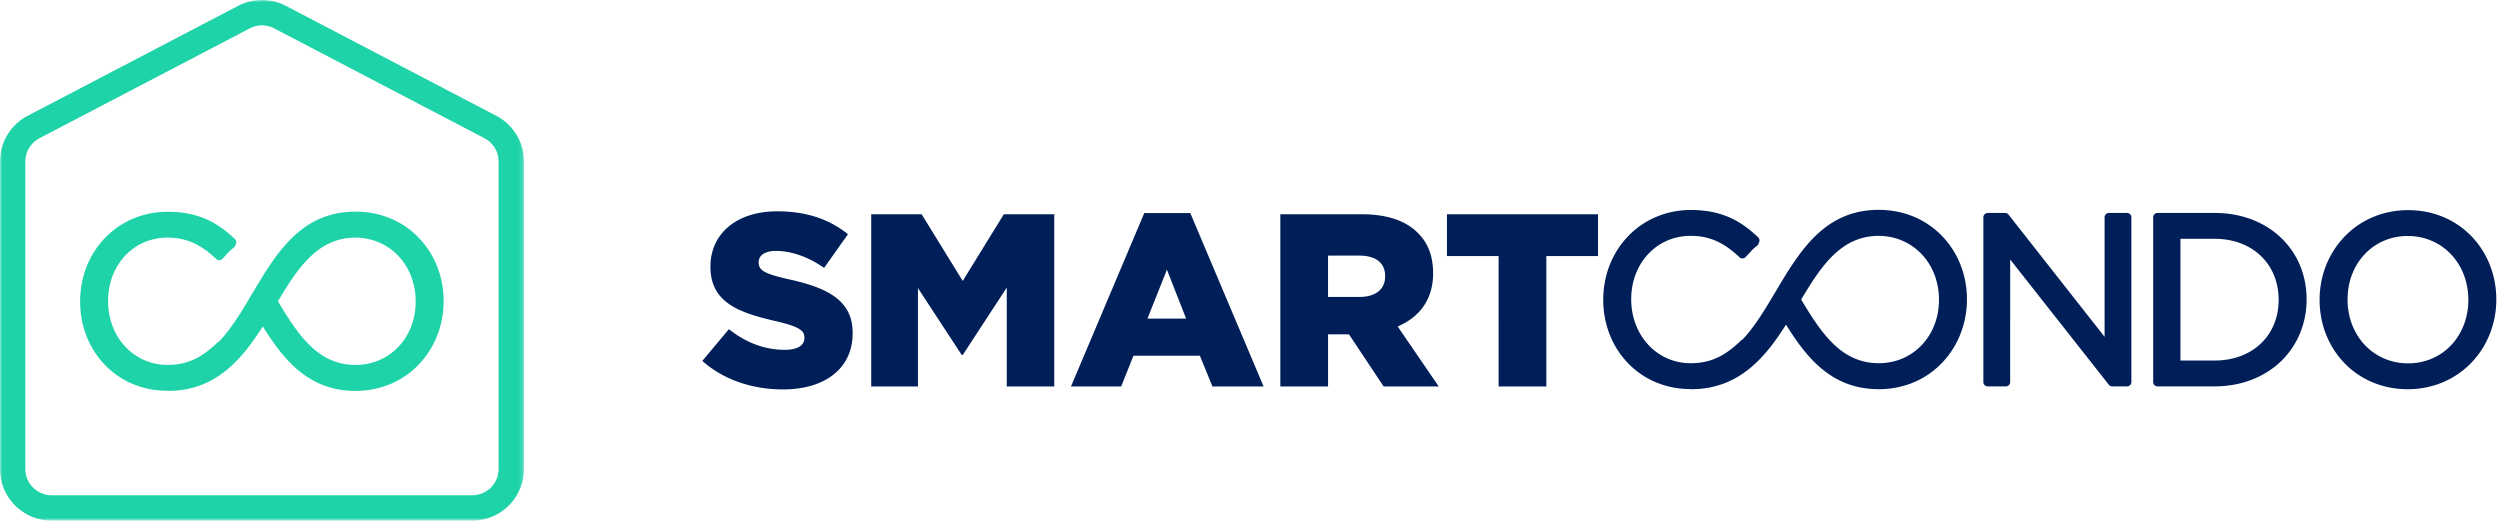 <svg xmlns="http://www.w3.org/2000/svg" xmlns:xlink="http://www.w3.org/1999/xlink" width="548" height="115" viewBox="0 0 548 115">
    <defs>
        <path id="a" d="M0 0h114.85v114.121H0V0z"/>
    </defs>
    <g fill="none" fill-rule="evenodd">
        <path fill="#001F59" d="M153.95 79.11l5.825-6.957c3.72 2.966 7.874 4.53 12.242 4.53 2.804 0 4.314-.97 4.314-2.59v-.107c0-1.564-1.241-2.427-6.363-3.613-8.036-1.834-14.237-4.098-14.237-11.865v-.107c0-7.01 5.554-12.079 14.614-12.079 6.417 0 11.432 1.725 15.53 5.015l-5.23 7.387c-3.451-2.427-7.226-3.72-10.57-3.72-2.534 0-3.774 1.078-3.774 2.426v.11c0 1.724 1.294 2.478 6.525 3.665 8.682 1.887 14.074 4.692 14.074 11.756v.108c0 7.712-6.093 12.296-15.261 12.296-6.686 0-13.05-2.104-17.688-6.256M190.97 46.969h11.054l9.005 14.614 9.007-14.614h11.055v37.749h-10.408v-21.68l-9.654 14.779h-.215l-9.599-14.67v21.57H190.97zM259.995 69.833l-4.206-10.73-4.26 10.73h8.466zm-9.167-23.134h10.084l16.07 38.019h-11.216l-2.751-6.741h-14.56l-2.696 6.74h-11.002l16.07-38.018zM298.013 65.088c3.56 0 5.608-1.725 5.608-4.476v-.108c0-2.965-2.156-4.475-5.663-4.475h-6.848v9.059h6.903zm-17.365-18.12h17.85c5.771 0 9.761 1.512 12.296 4.099 2.211 2.158 3.343 5.069 3.343 8.79v.108c0 5.77-3.074 9.6-7.766 11.595l9.006 13.158h-12.08l-7.603-11.432h-4.584v11.432h-10.462v-37.75zM328.495 56.136h-11.324v-9.167h33.111v9.167h-11.325v28.582h-10.462zM411.786 51.702c7.552.025 13.238 6.038 13.238 14.005 0 7.926-5.666 13.903-13.18 13.907h-.008c-.05 0-.098-.003-.149-.004a19 19 0 0 1-.588-.014l-.199-.014a12.374 12.374 0 0 1-.616-.05l-.062-.007c-3.813-.425-6.749-2.352-9.275-5.084l-.068-.076c-.1-.107-.197-.22-.295-.329-1.382-1.569-2.7-3.434-4.037-5.55a161.406 161.406 0 0 1-1.73-2.829c4.375-7.325 8.742-13.93 16.97-13.955m.052-5.704h-.003c-11.976 0-17.412 9.154-22.673 18.008-2.288 3.853-4.518 7.6-7.235 10.46a.921.921 0 0 0-.33.203c-2.908 2.776-5.773 4.683-10.083 4.922a16.59 16.59 0 0 1-.842.022l-.024.002-.055.002c-3.568 0-6.862-1.43-9.277-4.025-2.422-2.604-3.756-6.15-3.756-9.987 0-7.929 5.602-13.908 13.033-13.908 4.032 0 7.23 1.402 10.696 4.692a.967.967 0 0 0 .684.26.96.96 0 0 0 .665-.3l1.696-1.824.854-.696a.937.937 0 0 0 .335-.606.95.95 0 0 0-.14-1.208c-3.24-3.05-7.22-5.877-14.339-5.98-.134-.003-.266-.006-.4-.006-5.34 0-10.243 2.055-13.805 5.79-3.49 3.654-5.41 8.587-5.41 13.888v.002c0 5.32 1.921 10.25 5.413 13.88 3.52 3.66 8.346 5.68 13.595 5.694a.965.965 0 0 0 .235.032c10.441 0 16.21-6.858 20.818-14.153 4.362 7.001 9.436 13.308 18.481 14.07.085.008.171.014.257.02.212.014.423.031.638.04.228.011.458.014.69.016.092 0 .182.007.278.007 5.45 0 10.422-2.105 14-5.927 3.431-3.666 5.321-8.56 5.321-13.785 0-5.215-1.89-10.093-5.32-13.732-3.572-3.787-8.543-5.873-13.997-5.873M466.247 46.68h-3.973a.952.952 0 0 0-.95.95v26.197L440.27 47.043a.953.953 0 0 0-.748-.363h-3.817a.951.951 0 0 0-.95.95v36.115c0 .526.426.952.95.952h3.974c.524 0 .95-.426.95-.952V56.873l21.623 27.46a.95.95 0 0 0 .746.364h3.25a.951.951 0 0 0 .951-.952V47.63a.951.951 0 0 0-.95-.951M485.466 79.03h-7.511V52.346h7.51c8.25 0 14.014 5.507 14.014 13.392 0 7.825-5.763 13.29-14.013 13.29m0-32.35h-12.537a.95.95 0 0 0-.95.952v36.115c0 .524.424.95.95.95h12.537c5.678 0 10.832-1.949 14.513-5.489 3.632-3.494 5.63-8.313 5.63-13.572 0-10.983-8.47-18.956-20.143-18.956M527.874 79.648c-7.576 0-13.289-6.023-13.289-14.012 0-7.929 5.669-13.908 13.185-13.908 7.577 0 13.29 6.024 13.29 14.011 0 7.93-5.669 13.91-13.186 13.91m13.995-27.73c-3.569-3.779-8.54-5.859-13.995-5.859-5.457 0-10.444 2.1-14.047 5.908-3.466 3.666-5.374 8.557-5.374 13.771 0 5.216 1.891 10.088 5.321 13.72 3.571 3.776 8.54 5.856 13.996 5.856 5.457 0 10.445-2.1 14.047-5.908 3.466-3.665 5.374-8.556 5.374-13.77 0-5.217-1.889-10.089-5.322-13.719"/>
        <path fill="#1ED3A8" d="M77.887 52.09c7.546.027 13.23 6.035 13.23 13.999 0 7.92-5.662 13.896-13.173 13.898h-.007l-.15-.002a12.66 12.66 0 0 1-.785-.03 12.272 12.272 0 0 1-.616-.05l-.064-.005c-3.81-.425-6.745-2.353-9.268-5.082l-.07-.076a19.109 19.109 0 0 1-.294-.33c-1.38-1.57-2.7-3.43-4.035-5.545-.014-.025-.03-.047-.044-.072a137.574 137.574 0 0 1-1.685-2.758c4.374-7.321 8.738-13.921 16.96-13.947m.052-5.7h-.004c-11.967 0-17.402 9.15-22.66 17.998-2.285 3.85-4.515 7.598-7.23 10.454a.951.951 0 0 0-.332.203c-2.904 2.775-5.767 4.682-10.074 4.919a16.7 16.7 0 0 1-.844.022l-.023.002h-.056c-3.564 0-6.857-1.426-9.27-4.02-2.422-2.602-3.754-6.147-3.754-9.982 0-7.924 5.599-13.9 13.024-13.9 4.03 0 7.227 1.4 10.69 4.689a.963.963 0 0 0 .684.259.944.944 0 0 0 .665-.3l1.696-1.822.853-.696a.936.936 0 0 0 .336-.605.948.948 0 0 0-.143-1.207c-3.235-3.052-7.216-5.875-14.33-5.98-.133-.001-.264-.003-.4-.003-5.336 0-10.236 2.054-13.798 5.785-3.486 3.654-5.406 8.582-5.406 13.883 0 5.319 1.922 10.245 5.409 13.873 3.519 3.658 8.344 5.678 13.59 5.69a.942.942 0 0 0 .233.033c10.437 0 16.202-6.854 20.808-14.145 4.36 6.997 9.43 13.3 18.47 14.063.086.008.173.012.259.019.21.016.422.03.637.04.227.01.458.015.689.017.093 0 .183.006.277.006 5.448 0 10.417-2.104 13.993-5.924 3.43-3.664 5.319-8.557 5.319-13.775 0-5.215-1.89-10.088-5.32-13.727-3.568-3.785-8.536-5.87-13.988-5.87"/>
        <mask id="b" fill="#fff">
            <use xlink:href="#a"/>
        </mask>
        <path fill="#1ED3A8" d="M57.425 5.559a5.8 5.8 0 0 0-2.668.654L8.651 30.302a5.746 5.746 0 0 0-3.092 5.107v67.394a5.766 5.766 0 0 0 5.76 5.76h92.213a5.766 5.766 0 0 0 5.76-5.76V35.408a5.747 5.747 0 0 0-3.094-5.107L60.092 6.215a5.797 5.797 0 0 0-2.667-.655m46.107 108.563H11.318c-6.24 0-11.318-5.08-11.318-11.32V35.408c0-4.23 2.327-8.074 6.076-10.033L52.183 1.288A11.376 11.376 0 0 1 57.425 0c1.818 0 3.63.447 5.241 1.286l46.106 24.09a11.286 11.286 0 0 1 6.078 10.032v67.394c0 6.24-5.078 11.32-11.318 11.32" mask="url(#b)"/>
    </g>
</svg>
